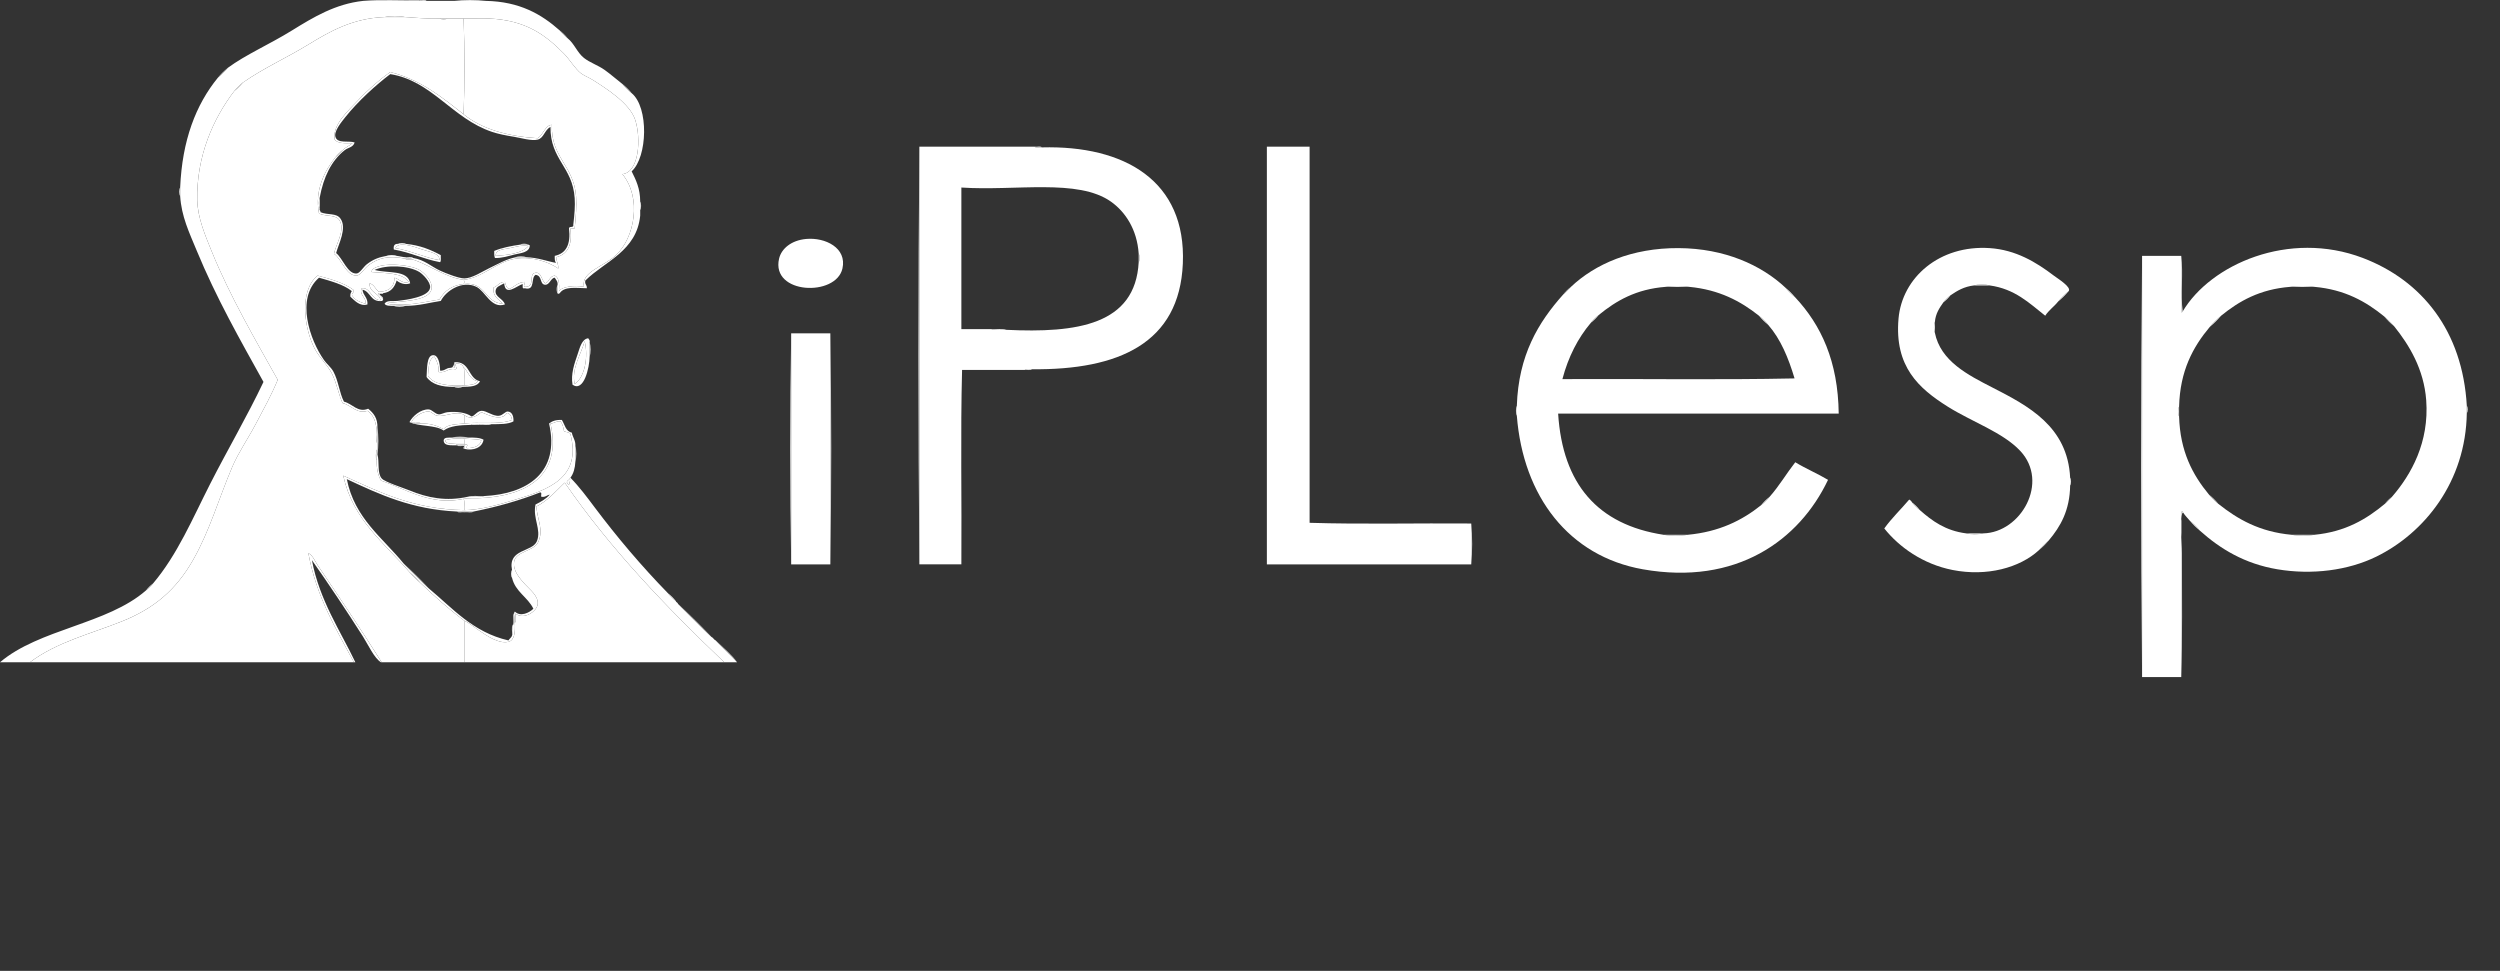 <svg width="206" height="80" viewBox="0 0 206 80" fill="none" xmlns="http://www.w3.org/2000/svg">
<rect x="0" y="0" width="206" height="80" fill="#333333" stroke="none"/>
<path fill-rule="evenodd" clip-rule="evenodd" d="M29.926 0.073C31.354 -0.063 33.036 0.053 34.562 0.015C34.562 0.034 34.562 0.053 34.562 0.073C33.017 0.073 31.471 0.073 29.926 0.073Z" fill="white"/>
<path fill-rule="evenodd" clip-rule="evenodd" d="M34.562 0.073C34.562 0.053 34.562 0.034 34.562 0.015C34.74 0.051 35.067 -0.06 35.149 0.073C34.953 0.073 34.758 0.073 34.562 0.073Z" fill="white"/>
<path fill-rule="evenodd" clip-rule="evenodd" d="M37.437 0.073C38.161 -0.024 39.295 -0.024 40.019 0.073C39.158 0.073 38.298 0.073 37.437 0.073Z" fill="white"/>
<path fill-rule="evenodd" clip-rule="evenodd" d="M31.687 1.407C32.118 1.311 32.957 1.311 33.388 1.407C32.821 1.407 32.254 1.407 31.687 1.407Z" fill="white"/>
<path fill-rule="evenodd" clip-rule="evenodd" d="M36.264 1.524C36.459 1.524 36.655 1.524 36.85 1.524C36.787 1.619 36.327 1.619 36.264 1.524Z" fill="white"/>
<path fill-rule="evenodd" clip-rule="evenodd" d="M38.2 1.523C38.759 1.547 39.57 1.494 40.254 1.523C43.344 1.658 44.942 2.88 46.474 4.425C46.93 4.886 47.412 5.699 47.882 6.051C48.13 6.236 48.51 6.377 48.821 6.573C49.99 7.308 51.903 8.528 52.342 9.881C52.838 11.41 52.677 14.188 51.285 14.35C52.901 16.31 52.295 19.586 50.757 21.024C49.73 21.985 47.864 22.388 48.117 23.636C47.356 23.48 46.281 23.626 46.063 23.984C46.094 23.412 46.08 22.884 45.711 22.708C45.287 22.753 45.273 23.203 44.948 23.346C44.589 23.109 44.628 22.402 44.127 22.475C43.508 22.566 44.148 23.607 43.305 23.636C43.033 23.632 43.292 23.373 43.246 23.23C42.644 23.253 42.409 23.64 41.956 23.81C41.731 23.723 41.669 23.474 41.603 23.23C41.129 23.225 41.02 23.581 40.664 23.694C40.586 24.469 41.105 24.652 41.427 25.029C39.894 24.94 40.061 23.169 38.2 23.404C38.28 23.33 38.28 23.13 38.2 23.056C39.705 22.923 40.963 21.535 42.484 21.315C43.8 21.124 45.158 21.546 46.004 22.127C46.018 21.746 45.852 21.543 45.828 21.199C46.74 20.959 47.166 20.239 47.002 18.935C46.946 18.725 47.233 18.854 47.354 18.819C47.453 17.807 47.526 17.01 47.471 16.207C47.296 13.617 45.378 12.997 45.476 10.287C44.943 10.287 44.757 11.119 44.303 11.39C41.767 11.229 39.687 10.616 38.2 9.417C38.298 6.921 38.298 4.019 38.2 1.523Z" fill="white"/>
<path fill-rule="evenodd" clip-rule="evenodd" d="M75.755 12.086C75.755 23.559 75.755 35.031 75.755 46.503C75.657 35.167 75.657 23.423 75.755 12.086Z" fill="white"/>
<path fill-rule="evenodd" clip-rule="evenodd" d="M75.755 12.086C78.923 12.086 82.092 12.086 85.261 12.086C85.342 12.219 85.669 12.108 85.847 12.145C92.655 11.965 97.757 14.892 97.466 21.721C97.186 28.29 92.162 30.498 85.026 30.427C84.848 30.463 84.52 30.352 84.439 30.485C82.718 30.485 80.997 30.485 79.275 30.485C79.138 35.708 79.256 41.183 79.217 46.503C78.063 46.503 76.909 46.503 75.755 46.503C75.755 35.031 75.755 23.559 75.755 12.086ZM81.681 27.119C81.975 27.253 82.522 27.138 82.914 27.177C88.711 27.455 93.55 26.786 93.828 21.605C93.925 21.505 93.925 21.009 93.828 20.908C93.697 18.909 92.728 17.453 91.54 16.614C88.822 14.693 83.674 15.751 79.217 15.453C79.217 19.341 79.217 23.23 79.217 27.119C80.038 27.119 80.86 27.119 81.681 27.119Z" fill="white"/>
<path fill-rule="evenodd" clip-rule="evenodd" d="M85.261 12.086C85.439 12.123 85.766 12.012 85.848 12.145C85.669 12.108 85.342 12.219 85.261 12.086Z" fill="white"/>
<path fill-rule="evenodd" clip-rule="evenodd" d="M121.231 43.137C121.231 44.26 121.231 45.381 121.231 46.504C115.617 46.504 110.004 46.504 104.39 46.504C104.39 35.031 104.39 23.559 104.39 12.087C105.564 12.087 106.737 12.087 107.911 12.087C107.911 22.418 107.911 32.748 107.911 43.079C112.234 43.215 116.811 43.099 121.231 43.137Z" fill="white"/>
<path fill-rule="evenodd" clip-rule="evenodd" d="M14.846 16.149C14.748 16.049 14.748 15.553 14.846 15.453C14.846 15.685 14.846 15.917 14.846 16.149Z" fill="white"/>
<path fill-rule="evenodd" clip-rule="evenodd" d="M52.752 16.613C52.85 16.714 52.85 17.21 52.752 17.31C52.752 17.078 52.752 16.846 52.752 16.613Z" fill="white"/>
<path fill-rule="evenodd" clip-rule="evenodd" d="M32.802 20.096C32.884 20 33.365 20 33.447 20.096C33.232 20.096 33.017 20.096 32.802 20.096Z" fill="white"/>
<path fill-rule="evenodd" clip-rule="evenodd" d="M42.894 20.154C42.958 20.058 43.418 20.058 43.481 20.154C43.285 20.154 43.09 20.154 42.894 20.154Z" fill="white"/>
<path fill-rule="evenodd" clip-rule="evenodd" d="M43.54 20.27C43.043 20.903 41.721 21.022 40.841 21.082C40.82 20.536 41.576 20.544 42.014 20.444C42.506 20.332 43.101 20.166 43.54 20.27Z" fill="white"/>
<path fill-rule="evenodd" clip-rule="evenodd" d="M93.828 20.908C93.925 21.009 93.925 21.505 93.828 21.605C93.828 21.373 93.828 21.14 93.828 20.908Z" fill="white"/>
<path fill-rule="evenodd" clip-rule="evenodd" d="M31.863 21.082C32.002 20.986 32.545 20.986 32.684 21.082C32.41 21.082 32.136 21.082 31.863 21.082Z" fill="white"/>
<path fill-rule="evenodd" clip-rule="evenodd" d="M176.507 21.082C176.507 32.652 176.507 44.22 176.507 55.79C176.409 44.356 176.409 32.516 176.507 21.082Z" fill="white"/>
<path fill-rule="evenodd" clip-rule="evenodd" d="M179.734 21.082C179.91 22.476 179.676 24.275 179.851 25.668C179.838 25.713 179.802 25.735 179.734 25.726C179.734 24.178 179.734 22.63 179.734 21.082Z" fill="white"/>
<path fill-rule="evenodd" clip-rule="evenodd" d="M42.484 21.199C42.642 21.102 43.205 21.102 43.364 21.199C43.07 21.199 42.777 21.199 42.484 21.199Z" fill="white"/>
<path fill-rule="evenodd" clip-rule="evenodd" d="M33.447 21.199C33.625 21.235 33.952 21.124 34.034 21.257C33.856 21.22 33.528 21.331 33.447 21.199Z" fill="white"/>
<path fill-rule="evenodd" clip-rule="evenodd" d="M33.388 21.315C33.567 21.351 33.894 21.24 33.975 21.373C33.797 21.336 33.47 21.447 33.388 21.315Z" fill="white"/>
<path fill-rule="evenodd" clip-rule="evenodd" d="M32.45 25.087C32.782 25.087 33.114 25.087 33.447 25.087C33.25 25.184 32.647 25.184 32.45 25.087Z" fill="white"/>
<path fill-rule="evenodd" clip-rule="evenodd" d="M33.388 25.203C33.21 25.3 32.628 25.3 32.45 25.203C32.762 25.203 33.075 25.203 33.388 25.203Z" fill="white"/>
<path fill-rule="evenodd" clip-rule="evenodd" d="M81.681 27.119C82.073 27.157 82.62 27.042 82.914 27.177C82.522 27.138 81.975 27.253 81.681 27.119Z" fill="white"/>
<path fill-rule="evenodd" clip-rule="evenodd" d="M65.192 27.467C65.192 33.812 65.192 40.158 65.192 46.504C65.095 40.293 65.095 33.677 65.192 27.467Z" fill="white"/>
<path fill-rule="evenodd" clip-rule="evenodd" d="M65.192 27.467C66.268 27.467 67.344 27.467 68.42 27.467C68.42 33.812 68.42 40.158 68.42 46.504C67.344 46.504 66.268 46.504 65.192 46.504C65.192 40.158 65.192 33.812 65.192 27.467Z" fill="white"/>
<path fill-rule="evenodd" clip-rule="evenodd" d="M68.42 27.467C68.517 33.677 68.517 40.294 68.42 46.504C68.42 40.158 68.42 33.812 68.42 27.467Z" fill="white"/>
<path fill-rule="evenodd" clip-rule="evenodd" d="M47.354 31.645C47.065 30.363 47.886 29.2 48.175 28.105C48.497 29.418 48.186 31.088 47.354 31.645Z" fill="white"/>
<path fill-rule="evenodd" clip-rule="evenodd" d="M48.586 28.221C48.684 28.474 48.684 29.129 48.586 29.382C48.586 28.995 48.586 28.608 48.586 28.221Z" fill="white"/>
<path fill-rule="evenodd" clip-rule="evenodd" d="M37.085 30.311C37.334 30.305 37.391 30.11 37.437 29.904C37.437 30.04 37.437 30.175 37.437 30.311C37.32 30.311 37.203 30.311 37.085 30.311Z" fill="white"/>
<path fill-rule="evenodd" clip-rule="evenodd" d="M84.439 30.485C84.52 30.352 84.848 30.463 85.026 30.427C84.945 30.559 84.618 30.448 84.439 30.485Z" fill="white"/>
<path fill-rule="evenodd" clip-rule="evenodd" d="M37.203 31.762C37.535 31.762 37.867 31.762 38.2 31.762C38.003 31.858 37.4 31.858 37.203 31.762Z" fill="white"/>
<path fill-rule="evenodd" clip-rule="evenodd" d="M38.083 31.878C38.001 31.974 37.519 31.974 37.437 31.878C37.652 31.878 37.867 31.878 38.083 31.878Z" fill="white"/>
<path fill-rule="evenodd" clip-rule="evenodd" d="M124.986 33.445C124.986 33.716 124.986 33.986 124.986 34.257C124.889 34.12 124.889 33.583 124.986 33.445Z" fill="white"/>
<path fill-rule="evenodd" clip-rule="evenodd" d="M203.265 33.445C203.361 33.507 203.362 33.963 203.265 34.025C203.265 33.832 203.265 33.638 203.265 33.445Z" fill="white"/>
<path fill-rule="evenodd" clip-rule="evenodd" d="M179.558 33.503C179.558 33.774 179.558 34.044 179.558 34.315C179.46 34.177 179.46 33.641 179.558 33.503Z" fill="white"/>
<path fill-rule="evenodd" clip-rule="evenodd" d="M38.259 34.199C38.776 34.626 39.276 34.276 39.667 33.967C40.274 34.223 41.336 34.745 41.779 34.025C42.045 34.091 42.148 34.318 42.19 34.605C41.16 35.022 39.404 34.748 38.259 34.896C38.259 34.664 38.259 34.431 38.259 34.199Z" fill="white"/>
<path fill-rule="evenodd" clip-rule="evenodd" d="M38.2 41.106C38.61 41.024 39.109 41.067 39.55 41.048C43.357 40.882 46.352 39.201 45.359 34.896C45.684 34.888 45.811 34.685 46.18 34.722C46.349 34.922 46.429 35.211 46.474 35.534C46.641 35.62 46.914 35.602 47.002 35.766C47.962 39.439 45.094 40.364 42.484 41.164C41.07 41.597 39.512 42.027 38.259 42.034C38.231 41.734 38.322 41.314 38.2 41.106Z" fill="white"/>
<path fill-rule="evenodd" clip-rule="evenodd" d="M34.093 34.838C34.271 34.874 34.598 34.763 34.679 34.896C34.501 34.859 34.174 34.97 34.093 34.838Z" fill="white"/>
<path fill-rule="evenodd" clip-rule="evenodd" d="M38.787 35.012C38.906 34.879 39.274 34.991 39.491 34.954C39.491 34.973 39.491 34.992 39.491 35.012C39.256 35.012 39.022 35.012 38.787 35.012Z" fill="white"/>
<path fill-rule="evenodd" clip-rule="evenodd" d="M39.491 35.012C39.491 34.992 39.491 34.973 39.491 34.954C39.824 34.954 40.156 34.954 40.489 34.954C40.272 35.088 39.805 34.974 39.491 35.012Z" fill="white"/>
<path fill-rule="evenodd" clip-rule="evenodd" d="M30.983 35.07C31.08 35.419 31.08 36.172 30.983 36.521C30.983 36.037 30.983 35.553 30.983 35.07Z" fill="white"/>
<path fill-rule="evenodd" clip-rule="evenodd" d="M37.261 36.056C37.556 35.96 38.258 35.96 38.552 36.056C38.122 36.056 37.691 36.056 37.261 36.056Z" fill="white"/>
<path fill-rule="evenodd" clip-rule="evenodd" d="M38.2 36.114C38.637 36.224 39.276 36.134 39.667 36.289C39.539 36.762 39.083 36.911 38.493 36.927C38.239 36.915 38.815 36.566 38.259 36.637C38.259 36.617 38.259 36.598 38.259 36.579C38.252 36.412 38.291 36.199 38.2 36.114Z" fill="white"/>
<path fill-rule="evenodd" clip-rule="evenodd" d="M37.555 36.579C37.789 36.579 38.024 36.579 38.259 36.579C38.259 36.598 38.259 36.618 38.259 36.637C38.042 36.6 37.674 36.712 37.555 36.579Z" fill="white"/>
<path fill-rule="evenodd" clip-rule="evenodd" d="M47.413 36.753C47.51 37.044 47.51 37.738 47.413 38.03C47.413 37.604 47.413 37.179 47.413 36.753Z" fill="white"/>
<path fill-rule="evenodd" clip-rule="evenodd" d="M30.983 37.043C31.118 37.219 31.003 37.642 31.041 37.914C30.906 37.738 31.02 37.315 30.983 37.043Z" fill="white"/>
<path fill-rule="evenodd" clip-rule="evenodd" d="M170.58 39.365C170.677 39.446 170.677 39.922 170.58 40.003C170.58 39.791 170.58 39.578 170.58 39.365Z" fill="white"/>
<path fill-rule="evenodd" clip-rule="evenodd" d="M42.484 50.566C43.188 51.111 44.226 50.364 44.303 49.812C44.4 49.112 43.652 48.587 43.246 48.129C42.817 47.643 42.244 47.02 42.366 46.271C42.504 45.422 44.045 45.408 44.361 44.646C44.781 43.633 44.351 43.071 44.185 41.744C45.145 41.261 45.796 40.474 46.532 39.771C50.333 45.279 54.907 50.021 59.677 54.571C52.537 54.571 45.398 54.571 38.259 54.571C38.259 53.429 38.259 52.288 38.259 51.147C38.957 51.441 40.739 53.189 41.897 52.887C42.4 52.757 42.462 52.096 42.425 51.321C42.56 51.183 42.446 50.8 42.484 50.566Z" fill="white"/>
<path fill-rule="evenodd" clip-rule="evenodd" d="M37.672 42.151C37.867 42.151 38.063 42.151 38.259 42.151C38.259 42.17 38.259 42.189 38.259 42.209C38.08 42.172 37.753 42.283 37.672 42.151Z" fill="white"/>
<path fill-rule="evenodd" clip-rule="evenodd" d="M38.259 42.209C38.259 42.19 38.259 42.17 38.259 42.151C38.513 42.151 38.767 42.151 39.022 42.151C38.883 42.284 38.495 42.172 38.259 42.209Z" fill="white"/>
<path fill-rule="evenodd" clip-rule="evenodd" d="M121.231 43.138C121.329 44.124 121.329 45.517 121.231 46.504C121.231 45.381 121.231 44.259 121.231 43.138Z" fill="white"/>
<path fill-rule="evenodd" clip-rule="evenodd" d="M42.19 46.968C42.19 47.181 42.19 47.394 42.19 47.606C42.093 47.525 42.093 47.049 42.19 46.968Z" fill="white"/>
<path fill-rule="evenodd" clip-rule="evenodd" d="M42.484 50.566C42.446 50.8 42.56 51.183 42.425 51.321C42.463 51.087 42.349 50.704 42.484 50.566Z" fill="white"/>
<path fill-rule="evenodd" clip-rule="evenodd" d="M17.956 6.399C18.205 6.104 18.479 5.833 18.777 5.586C18.528 5.881 18.254 6.152 17.956 6.399Z" fill="white"/>
<path fill-rule="evenodd" clip-rule="evenodd" d="M12.029 48.651C12.2 48.433 12.396 48.24 12.616 48.071C12.445 48.288 12.249 48.482 12.029 48.651Z" fill="white"/>
<path fill-rule="evenodd" clip-rule="evenodd" d="M58.972 52.772C59.555 53.338 60.346 54.005 60.733 54.571C60.181 53.937 59.525 53.405 58.972 52.772Z" fill="white"/>
<path fill-rule="evenodd" clip-rule="evenodd" d="M55.862 49.754C56.806 50.639 57.725 51.548 58.62 52.481C57.677 51.596 56.757 50.687 55.862 49.754Z" fill="white"/>
<path fill-rule="evenodd" clip-rule="evenodd" d="M55.041 48.883C55.281 49.071 55.496 49.284 55.686 49.521C55.447 49.333 55.232 49.12 55.041 48.883Z" fill="white"/>
<path fill-rule="evenodd" clip-rule="evenodd" d="M31.569 24.159C31.579 24.285 31.361 24.185 31.276 24.217C31.331 24.394 31.561 24.398 31.569 24.623C31.438 24.482 31.334 24.314 31.159 24.217C31.184 24.087 31.448 24.193 31.569 24.159Z" fill="white"/>
<path fill-rule="evenodd" clip-rule="evenodd" d="M45.946 23.462C46.016 23.683 45.778 24.208 46.122 24.159C45.818 24.436 45.831 23.599 45.946 23.462Z" fill="white"/>
<path fill-rule="evenodd" clip-rule="evenodd" d="M52.752 17.31C52.74 17.477 52.769 17.608 52.752 17.774C52.462 20.696 49.848 21.523 48.234 23.114C48.154 23.445 48.388 23.465 48.352 23.752C47.457 23.735 46.514 23.574 46.122 24.159C45.778 24.208 46.016 23.683 45.946 23.462C45.969 23.168 45.806 23.058 45.711 22.882C45.368 22.906 45.288 23.519 44.889 23.462C44.452 23.399 44.703 22.709 44.127 22.65C43.714 22.899 44.136 23.975 43.246 23.752C42.988 23.834 43.087 23.561 43.07 23.404C42.585 23.547 41.623 24.461 41.545 23.346C41.217 23.53 40.889 23.615 40.841 23.926C40.752 24.491 41.492 24.609 41.603 25.087C40.46 25.471 40.002 24 39.256 23.636C38.095 23.07 36.747 23.956 36.322 24.797C35.353 24.941 34.507 25.207 33.388 25.203C33.075 25.203 32.762 25.203 32.45 25.203C32.14 25.2 31.804 25.222 31.687 25.029C31.865 24.712 32.384 24.839 32.743 24.797C33.543 24.703 35.362 24.463 35.442 23.694C35.49 23.23 34.819 22.575 34.562 22.417C33.664 21.865 31.828 21.796 30.865 22.243C31.91 22.544 33.609 22.199 33.799 23.346C33.377 23.513 32.914 23.32 32.684 23.114C32.518 23.666 32.209 24.076 31.569 24.159C31.448 24.193 31.184 24.087 31.159 24.217C31.334 24.314 31.438 24.482 31.569 24.623C31.586 24.717 31.514 24.723 31.511 24.797C30.508 24.938 30.566 24.029 29.868 23.868C29.916 24.362 30.32 24.505 30.278 25.087C29.633 25.274 29.214 24.752 28.87 24.449C28.836 24.222 28.921 24.112 28.987 23.985C28.281 23.426 27.268 23.17 26.288 22.882C24.32 24.593 25.55 28.044 26.699 29.672C26.921 29.987 27.275 30.265 27.462 30.601C27.889 31.371 27.969 32.389 28.342 33.096C29.028 33.254 29.492 34.039 30.337 33.677C30.766 34.027 31.128 34.443 31.1 35.244C31.1 35.979 31.1 36.714 31.1 37.449C31.28 38.053 31.063 38.965 31.452 39.423C31.706 39.722 33.274 40.218 33.74 40.409C35.252 41.03 36.771 41.327 38.552 40.932C38.983 40.894 39.569 41.008 39.902 40.874C43.453 40.705 46.167 38.929 45.242 34.896C45.491 34.698 45.818 34.577 46.298 34.605C46.539 34.986 46.604 35.54 47.119 35.65C47.186 36.049 47.435 36.266 47.413 36.753C47.413 37.179 47.413 37.604 47.413 38.03C47.383 38.581 47.254 39.034 47.002 39.365C47.738 40.113 48.374 40.972 48.997 41.802C50.846 44.266 52.871 46.657 55.041 48.883C55.232 49.12 55.447 49.333 55.686 49.522C55.704 49.64 55.845 49.635 55.862 49.754C56.757 50.687 57.677 51.596 58.62 52.481C58.775 52.541 58.818 52.712 58.972 52.772C59.525 53.405 60.18 53.937 60.733 54.571C60.381 54.571 60.029 54.571 59.676 54.571C54.907 50.021 50.333 45.279 46.532 39.771C45.796 40.474 45.144 41.261 44.185 41.744C44.351 43.071 44.781 43.633 44.361 44.646C44.045 45.408 42.505 45.422 42.366 46.271C42.244 47.02 42.817 47.643 43.246 48.129C43.652 48.587 44.4 49.112 44.303 49.812C44.226 50.364 43.188 51.111 42.484 50.566C42.349 50.703 42.463 51.087 42.425 51.321C42.462 52.096 42.4 52.757 41.897 52.888C40.739 53.189 38.957 51.442 38.259 51.147C36.964 50.183 35.772 49.118 34.621 48.013C34.352 47.698 34.058 47.408 33.74 47.142C31.672 44.738 29.082 42.85 28.283 39.19C31.221 40.522 34.042 41.968 38.259 42.034C39.512 42.027 41.07 41.597 42.484 41.164C45.094 40.363 47.962 39.438 47.002 35.766C46.914 35.602 46.641 35.62 46.474 35.534C46.429 35.211 46.349 34.922 46.18 34.721C45.811 34.685 45.684 34.888 45.359 34.895C46.352 39.201 43.357 40.882 39.55 41.048C39.109 41.067 38.61 41.024 38.2 41.106C35.534 41.703 33.449 40.308 31.393 39.597C31.146 39.164 31.02 38.612 31.041 37.913C31.003 37.641 31.118 37.218 30.983 37.043C30.983 36.869 30.983 36.695 30.983 36.521C31.08 36.171 31.08 35.419 30.983 35.07C30.888 34.525 30.663 34.109 30.278 33.851C29.43 34.149 28.948 33.39 28.225 33.212C27.897 32.497 27.736 31.537 27.344 30.775C26.971 30.048 26.329 29.484 25.936 28.743C25.116 27.197 24.573 24.026 26.171 22.707C27.253 22.991 28.316 23.294 29.105 23.868C29.309 24.065 28.853 24.204 29.046 24.39C29.262 24.738 29.668 24.897 30.102 25.029C30.275 24.59 29.54 24.287 29.809 23.752C30.526 23.647 30.578 24.69 31.335 24.739C31.348 24.198 30.399 24.12 30.454 23.346C30.841 23.447 30.933 23.84 31.217 24.042C32.013 24.016 32.496 23.682 32.508 22.881C32.894 22.986 33.188 23.417 33.682 23.23C33.162 22.467 31.815 22.522 30.63 22.417C30.549 22.117 31.219 21.893 31.745 21.837C32.642 21.741 33.976 21.901 34.562 22.243C34.99 22.492 35.669 23.179 35.559 23.81C35.382 24.831 33.039 24.818 31.921 24.971C32.022 25.084 32.225 25.096 32.45 25.087C32.647 25.183 33.249 25.183 33.447 25.087C34.459 25.043 35.288 24.819 36.205 24.681C36.605 23.993 37.21 23.508 38.2 23.404C40.061 23.169 39.894 24.94 41.427 25.029C41.105 24.651 40.586 24.469 40.665 23.694C41.02 23.581 41.129 23.225 41.603 23.23C41.669 23.474 41.731 23.723 41.956 23.81C42.409 23.639 42.644 23.253 43.246 23.23C43.292 23.373 43.033 23.631 43.305 23.636C44.148 23.607 43.508 22.566 44.127 22.475C44.628 22.401 44.589 23.109 44.948 23.346C45.273 23.203 45.287 22.753 45.711 22.707C46.08 22.884 46.094 23.412 46.063 23.984C46.281 23.626 47.356 23.48 48.117 23.636C47.864 22.388 49.73 21.985 50.757 21.024C52.296 19.586 52.901 16.309 51.285 14.35C52.677 14.187 52.838 11.409 52.342 9.881C51.903 8.528 49.99 7.308 48.821 6.573C48.51 6.377 48.13 6.236 47.882 6.05C47.412 5.699 46.93 4.886 46.474 4.425C44.942 2.879 43.344 1.658 40.254 1.523C39.57 1.494 38.759 1.547 38.2 1.523C37.75 1.523 37.3 1.523 36.85 1.523C36.655 1.523 36.459 1.523 36.264 1.523C35.221 1.567 34.333 1.459 33.388 1.407C32.957 1.31 32.118 1.31 31.687 1.407C29.062 1.501 27.153 2.602 25.408 3.671C23.62 4.765 21.756 5.589 20.009 6.805C19.75 7.013 19.516 7.245 19.305 7.501C17.598 9.727 16.178 12.851 16.254 16.497C16.284 17.945 16.919 19.418 17.428 20.676C18.919 24.363 21.092 28.092 22.885 31.297C22.368 32.554 21.706 33.74 21.066 34.953C20.438 36.144 19.64 37.294 19.129 38.494C18.004 41.141 17.283 43.732 15.902 46.155C14.49 48.631 12.689 50.14 10.034 51.204C7.53 52.208 4.672 52.906 2.465 54.571C1.643 54.571 0.822 54.571 0 54.571C3.226 51.822 8.846 51.442 12.029 48.651C12.249 48.482 12.445 48.288 12.616 48.071C14.62 45.7 15.871 42.718 17.31 39.887C18.75 37.056 20.371 34.298 21.711 31.471C19.799 28.023 17.82 24.557 16.195 20.618C15.6 19.175 14.95 17.843 14.846 16.149C14.846 15.917 14.846 15.685 14.846 15.453C15.011 11.573 16.129 8.635 17.956 6.399C18.254 6.152 18.528 5.881 18.777 5.586C20.241 4.505 22.194 3.663 24.058 2.51C25.826 1.417 27.63 0.322 29.926 0.073C31.471 0.073 33.017 0.073 34.562 0.073C34.758 0.073 34.953 0.073 35.149 0.073C35.911 0.073 36.674 0.073 37.437 0.073C38.298 0.073 39.158 0.073 40.019 0.073C42.822 0.125 44.616 1.175 46.122 2.51C46.312 2.747 46.528 2.96 46.767 3.149C47.321 3.586 47.561 4.335 48.117 4.774C48.61 5.163 49.275 5.374 49.819 5.76C50.338 6.13 50.792 6.54 51.285 6.921C51.515 7.197 51.769 7.449 52.048 7.676C53.469 8.845 53.362 12.931 52.048 14.118C52.404 14.83 52.755 15.547 52.752 16.614C52.752 16.846 52.752 17.078 52.752 17.31ZM46.709 39.771C46.819 39.778 46.749 39.963 46.885 39.945C46.927 39.829 47.029 39.475 46.943 39.423C46.907 39.58 46.698 39.567 46.709 39.771ZM37.672 42.151C33.911 41.982 31.248 40.728 28.577 39.481C29.219 42.715 31.527 44.301 33.271 46.446C33.931 47.147 34.616 47.824 35.325 48.477C37.303 50.118 38.947 52.091 41.897 52.772C41.977 52.619 42.144 52.552 42.19 52.366C42.326 52.19 42.211 51.767 42.249 51.495C42.49 51.366 42.311 50.821 42.366 50.508C42.366 50.45 42.414 50.439 42.425 50.392C42.882 50.853 43.621 50.489 43.951 50.16C43.482 49.192 42.463 48.768 42.19 47.606C42.19 47.393 42.19 47.181 42.19 46.968C41.837 45.198 43.873 45.518 44.244 44.588C44.628 43.626 43.876 42.719 44.127 41.57C44.569 41.35 44.996 41.114 45.3 40.758C45.047 40.798 44.951 40.993 44.596 40.932C44.56 40.812 44.691 40.529 44.479 40.584C42.798 41.244 40.975 41.762 39.022 42.151C38.767 42.151 38.513 42.151 38.259 42.151C38.063 42.151 37.867 42.151 37.672 42.151Z" fill="white"/>
<path fill-rule="evenodd" clip-rule="evenodd" d="M51.285 6.921C51.564 7.148 51.819 7.4 52.048 7.676C51.77 7.449 51.515 7.197 51.285 6.921Z" fill="white"/>
<path fill-rule="evenodd" clip-rule="evenodd" d="M46.122 2.51C46.361 2.699 46.577 2.912 46.767 3.149C46.528 2.96 46.312 2.747 46.122 2.51Z" fill="white"/>
<path fill-rule="evenodd" clip-rule="evenodd" d="M33.74 47.142C34.058 47.408 34.352 47.698 34.621 48.013C34.303 47.746 34.009 47.456 33.74 47.142Z" fill="white"/>
<path fill-rule="evenodd" clip-rule="evenodd" d="M19.305 7.502C19.516 7.245 19.75 7.013 20.01 6.805C19.799 7.061 19.565 7.294 19.305 7.502Z" fill="white"/>
<path fill-rule="evenodd" clip-rule="evenodd" d="M28.225 12.377C28.458 12.143 28.792 12.009 29.046 11.796C28.445 11.81 27.828 11.84 27.579 11.506C27.342 10.29 28.775 9.048 29.457 8.314C30.338 7.366 31.286 6.555 32.156 5.934C34.691 6.581 36.427 8.017 38.2 9.417C39.687 10.616 41.767 11.229 44.303 11.39C44.756 11.119 44.943 10.287 45.476 10.287C45.378 12.997 47.296 13.617 47.471 16.207C47.526 17.01 47.453 17.807 47.354 18.819C47.233 18.854 46.946 18.725 47.002 18.935C47.166 20.239 46.74 20.959 45.828 21.199C45.852 21.543 46.018 21.746 46.004 22.127C45.158 21.546 43.8 21.124 42.484 21.315C40.963 21.535 39.705 22.923 38.2 23.056C36.662 22.854 35.44 21.839 33.975 21.373C33.894 21.24 33.567 21.351 33.388 21.315C31.994 21.036 31.171 21.263 30.396 21.837C30 22.13 29.695 22.688 29.398 22.708C28.527 22.767 28.16 21.334 27.52 20.908C27.686 20.11 28.451 18.979 27.99 18.181C27.686 17.654 26.921 17.871 26.288 17.6C25.898 15.663 26.781 14.041 27.638 12.957C27.858 12.788 28.054 12.595 28.225 12.377ZM43.364 21.199C44.289 21.213 45.19 21.559 45.828 21.663C45.701 21.556 45.705 21.321 45.711 21.082C46.664 20.884 47.041 20.115 46.885 18.819C46.887 18.609 47.301 18.805 47.237 18.529C47.339 17.645 47.399 16.972 47.354 16.323C47.174 13.71 45.332 13.167 45.359 10.461C44.855 10.722 44.827 11.374 44.303 11.506C43.797 11.633 42.94 11.368 42.366 11.274C41.652 11.157 41.091 11.05 40.547 10.868C37.266 9.771 35.564 6.637 32.156 6.109C31.009 6.974 29.502 8.332 28.459 9.649C28.133 10.061 27.505 10.807 27.638 11.274C27.805 11.861 28.729 11.568 29.222 11.738C29.101 12.152 28.688 12.15 28.401 12.377C27.294 13.248 26.661 14.6 26.347 16.265C26.249 16.442 26.249 17.018 26.347 17.194C26.298 17.358 26.43 17.344 26.406 17.484C27.025 17.744 27.703 17.528 28.049 18.006C28.612 18.787 27.911 20.061 27.697 20.85C28.25 21.294 28.649 22.614 29.398 22.534C29.657 22.505 29.941 21.997 30.22 21.779C30.741 21.372 31.224 21.193 31.863 21.082C32.136 21.082 32.41 21.082 32.684 21.082C32.95 21.109 33.165 21.187 33.447 21.199C33.529 21.331 33.855 21.22 34.034 21.257C34.991 21.411 35.504 21.947 36.264 22.301C36.699 22.504 37.8 22.942 38.259 22.94C38.914 22.937 39.75 22.362 40.371 22.069C41.084 21.733 41.706 21.353 42.484 21.199C42.777 21.199 43.07 21.199 43.364 21.199Z" fill="white"/>
<path fill-rule="evenodd" clip-rule="evenodd" d="M27.638 12.957C27.809 12.739 28.005 12.546 28.225 12.377C28.054 12.595 27.858 12.788 27.638 12.957Z" fill="white"/>
<path fill-rule="evenodd" clip-rule="evenodd" d="M43.481 20.154C43.576 20.138 43.582 20.209 43.657 20.212C43.644 20.819 42.885 20.854 42.425 20.966C41.899 21.096 41.334 21.284 40.782 21.257C40.721 21.104 40.712 20.9 40.723 20.676C41.357 20.413 42.106 20.264 42.894 20.154C43.09 20.154 43.286 20.154 43.481 20.154ZM42.014 20.444C41.576 20.544 40.82 20.536 40.841 21.082C41.721 21.022 43.043 20.903 43.54 20.27C43.102 20.166 42.506 20.332 42.014 20.444Z" fill="white"/>
<path fill-rule="evenodd" clip-rule="evenodd" d="M128.801 24.275C128.991 24.038 129.206 23.825 129.446 23.636C129.256 23.873 129.041 24.086 128.801 24.275Z" fill="white"/>
<path fill-rule="evenodd" clip-rule="evenodd" d="M145.113 41.628C145.323 41.372 145.558 41.139 145.818 40.932C145.607 41.188 145.373 41.42 145.113 41.628Z" fill="white"/>
<path fill-rule="evenodd" clip-rule="evenodd" d="M147.93 24.507C150.052 26.78 151.461 29.759 151.51 34.083C143.803 34.083 136.097 34.083 128.39 34.083C128.762 39.906 131.658 43.232 137.075 44.066C137.603 44.162 138.541 44.162 139.07 44.066C141.661 43.824 143.546 42.883 145.114 41.628C145.373 41.42 145.608 41.188 145.818 40.932C146.597 40.059 147.205 39.015 147.93 38.088C148.789 38.612 149.764 39.021 150.63 39.539C148.26 44.528 143.072 48.272 135.373 46.91C129.28 45.832 125.507 40.912 124.987 34.257C124.987 33.986 124.987 33.716 124.987 33.445C125.123 29.265 126.755 26.565 128.801 24.275C129.041 24.086 129.256 23.873 129.447 23.636C131.427 21.76 134.469 20.424 138.307 20.444C142.127 20.464 145.137 21.849 147.109 23.694C147.358 23.989 147.632 24.26 147.93 24.507ZM137.25 23.636C134.817 23.822 133.168 24.783 131.735 25.958C131.495 26.146 131.28 26.359 131.089 26.596C130.02 27.861 129.228 29.399 128.742 31.239C135.098 31.201 141.612 31.317 147.871 31.181C147.368 29.493 146.725 27.943 145.7 26.77C145.47 26.495 145.216 26.243 144.937 26.016C143.429 24.818 141.668 23.871 139.186 23.636C138.678 23.54 137.759 23.54 137.25 23.636Z" fill="white"/>
<path fill-rule="evenodd" clip-rule="evenodd" d="M147.109 23.694C147.407 23.941 147.681 24.212 147.93 24.507C147.632 24.26 147.358 23.989 147.109 23.694Z" fill="white"/>
<path fill-rule="evenodd" clip-rule="evenodd" d="M157.553 41.396C157.793 41.584 158.008 41.797 158.199 42.034C157.959 41.846 157.744 41.633 157.553 41.396Z" fill="white"/>
<path fill-rule="evenodd" clip-rule="evenodd" d="M167.998 45.343C168.248 45.048 168.522 44.777 168.82 44.53C168.57 44.825 168.297 45.096 167.998 45.343Z" fill="white"/>
<path fill-rule="evenodd" clip-rule="evenodd" d="M159.431 27.409C159.9 29.764 162.168 30.901 164.184 31.936C167.122 33.443 170.374 35.131 170.58 39.365C170.58 39.578 170.58 39.791 170.58 40.003C170.55 42.063 169.78 43.391 168.82 44.53C168.521 44.777 168.248 45.048 167.998 45.343C166.418 46.79 163.715 47.523 160.898 46.968C158.452 46.486 156.484 45.079 155.265 43.544C155.882 42.683 156.642 41.965 157.319 41.164C157.422 41.217 157.5 41.294 157.553 41.396C157.744 41.633 157.959 41.846 158.199 42.035C159.211 42.929 160.316 43.733 162.013 43.95C162.347 44.046 163.088 44.046 163.422 43.95C166.522 43.884 168.883 39.739 166.473 37.159C165.038 35.623 162.483 34.76 160.488 33.503C158.125 32.015 156.088 30.226 156.439 26.248C156.737 22.864 159.819 20.17 163.95 20.444C166.109 20.587 167.784 21.608 169.231 22.708C169.561 22.959 170.697 23.649 170.463 23.985C170.145 24.251 169.852 24.541 169.583 24.855C169.256 25.267 168.813 25.564 168.527 26.016C167.211 24.976 166.029 23.805 163.95 23.52C163.655 23.424 162.953 23.424 162.659 23.52C161.834 23.614 161.266 23.961 160.722 24.333C160.502 24.502 160.307 24.696 160.136 24.913C159.814 25.369 159.495 25.827 159.432 26.538C159.334 26.695 159.334 27.252 159.431 27.409Z" fill="white"/>
<path fill-rule="evenodd" clip-rule="evenodd" d="M160.135 24.913C160.306 24.695 160.502 24.502 160.722 24.333C160.551 24.551 160.356 24.744 160.135 24.913Z" fill="white"/>
<path fill-rule="evenodd" clip-rule="evenodd" d="M169.583 24.855C169.851 24.541 170.145 24.25 170.463 23.984C170.194 24.299 169.901 24.589 169.583 24.855Z" fill="white"/>
<path fill-rule="evenodd" clip-rule="evenodd" d="M179.91 42.267C179.872 42.282 179.84 42.238 179.851 42.209C179.552 42.953 179.793 44.588 179.793 45.575C179.793 48.939 179.84 52.715 179.734 55.79C179.734 51.282 179.734 46.775 179.734 42.267C179.741 42.196 179.752 42.129 179.851 42.151C179.851 42.209 179.899 42.22 179.91 42.267Z" fill="white"/>
<path fill-rule="evenodd" clip-rule="evenodd" d="M180.438 42.905C180.736 43.152 181.01 43.423 181.259 43.718C180.961 43.471 180.688 43.2 180.438 42.905Z" fill="white"/>
<path fill-rule="evenodd" clip-rule="evenodd" d="M203.265 34.025C203.185 39.711 199.761 43.928 195.812 45.865C193.486 47.006 190.514 47.39 187.656 46.909C184.955 46.455 182.948 45.231 181.26 43.717C181.011 43.422 180.737 43.151 180.439 42.905C180.268 42.687 180.06 42.506 179.911 42.266C179.899 42.219 179.852 42.209 179.852 42.151C179.752 42.129 179.741 42.196 179.735 42.266C179.735 46.774 179.735 51.282 179.735 55.789C178.659 55.789 177.583 55.789 176.507 55.789C176.507 44.22 176.507 32.652 176.507 21.082C177.583 21.082 178.659 21.082 179.735 21.082C179.735 22.63 179.735 24.178 179.735 25.725C179.803 25.735 179.839 25.712 179.852 25.667C182.144 21.791 188.602 18.934 194.698 21.256C199.554 23.106 202.918 27.258 203.265 33.444C203.265 33.638 203.265 33.832 203.265 34.025ZM188.712 23.636C186.21 23.831 184.5 24.81 183.02 26.016C182.683 26.301 182.37 26.61 182.081 26.944C180.698 28.594 179.633 30.559 179.558 33.503C179.461 33.641 179.461 34.177 179.558 34.315C179.638 37.196 180.675 39.131 182.023 40.758C182.252 41.033 182.507 41.285 182.785 41.512C184.378 42.781 186.193 43.829 188.83 44.066C189.319 44.163 190.218 44.163 190.707 44.066C193.258 43.822 194.998 42.777 196.516 41.512C196.737 41.343 196.932 41.15 197.103 40.932C198.684 39.109 200.175 36.445 199.92 32.981C199.731 30.415 198.511 28.418 197.279 26.887C197.03 26.591 196.756 26.321 196.458 26.074C194.956 24.851 193.218 23.861 190.707 23.636C190.178 23.54 189.241 23.54 188.712 23.636Z" fill="white"/>
<path fill-rule="evenodd" clip-rule="evenodd" d="M131.089 26.596C131.28 26.359 131.495 26.146 131.735 25.958C131.544 26.195 131.329 26.408 131.089 26.596Z" fill="white"/>
<path fill-rule="evenodd" clip-rule="evenodd" d="M144.937 26.016C145.216 26.243 145.47 26.494 145.7 26.77C145.421 26.543 145.167 26.292 144.937 26.016Z" fill="white"/>
<path fill-rule="evenodd" clip-rule="evenodd" d="M182.081 26.944C182.37 26.611 182.683 26.301 183.02 26.016C182.732 26.349 182.419 26.659 182.081 26.944Z" fill="white"/>
<path fill-rule="evenodd" clip-rule="evenodd" d="M182.023 40.758C182.301 40.985 182.556 41.236 182.785 41.512C182.507 41.285 182.252 41.033 182.023 40.758Z" fill="white"/>
<path fill-rule="evenodd" clip-rule="evenodd" d="M196.516 41.512C196.687 41.294 196.883 41.101 197.103 40.932C196.932 41.15 196.736 41.343 196.516 41.512Z" fill="white"/>
<path fill-rule="evenodd" clip-rule="evenodd" d="M196.458 26.074C196.756 26.32 197.03 26.591 197.279 26.886C196.981 26.64 196.707 26.369 196.458 26.074Z" fill="white"/>
<path fill-rule="evenodd" clip-rule="evenodd" d="M48.586 29.382C48.572 30.311 48.108 32.334 47.178 31.704C47.023 30.832 47.323 29.981 47.589 29.208C47.768 28.688 47.933 27.933 48.469 27.873C48.521 27.976 48.633 28.021 48.586 28.221C48.586 28.608 48.586 28.995 48.586 29.382ZM48.175 28.105C47.886 29.2 47.065 30.363 47.354 31.646C48.186 31.088 48.497 29.418 48.175 28.105Z" fill="white"/>
<path fill-rule="evenodd" clip-rule="evenodd" d="M38.2 30.253C38.586 30.644 38.717 31.289 39.374 31.413C39.187 31.712 38.707 31.722 38.259 31.762C38.224 31.273 38.331 30.646 38.2 30.253Z" fill="white"/>
<path fill-rule="evenodd" clip-rule="evenodd" d="M38.259 36.985C38.113 36.976 38.242 36.788 38.259 36.753C38.081 36.717 37.753 36.827 37.672 36.695C37.887 36.695 38.102 36.695 38.317 36.695C38.341 36.835 38.21 36.821 38.259 36.985Z" fill="white"/>
<path fill-rule="evenodd" clip-rule="evenodd" d="M33.271 46.445C33.98 47.098 34.665 47.775 35.325 48.477C34.616 47.824 33.931 47.147 33.271 46.445Z" fill="white"/>
<path fill-rule="evenodd" clip-rule="evenodd" d="M42.249 51.495C42.412 51.288 42.2 50.711 42.366 50.508C42.311 50.821 42.49 51.366 42.249 51.495Z" fill="white"/>
<path fill-rule="evenodd" clip-rule="evenodd" d="M33.447 20.096C34.607 20.206 35.499 20.581 36.322 21.024C36.306 21.222 36.368 21.495 36.264 21.605C34.898 21.35 33.831 20.8 32.45 20.56C32.4 20.241 32.51 20.078 32.801 20.096C33.017 20.096 33.232 20.096 33.447 20.096ZM34.797 20.56C34.006 20.299 32.897 19.866 32.567 20.444C33.865 20.651 35.068 21.257 36.205 21.431C36.257 20.884 35.408 20.762 34.797 20.56Z" fill="white"/>
<path fill-rule="evenodd" clip-rule="evenodd" d="M37.203 31.762C36.355 31.69 35.6 31.527 35.266 30.949C35.329 30.315 35.295 29.585 35.794 29.382C35.986 29.734 36.165 30.098 36.146 30.659C36.786 30.75 36.886 30.307 37.554 30.427C37.719 30.334 37.472 30.166 37.554 29.962C37.909 29.921 38.088 30.054 38.2 30.253C38.331 30.646 38.224 31.273 38.259 31.762C38.239 31.762 38.22 31.762 38.2 31.762C37.867 31.762 37.535 31.762 37.203 31.762Z" fill="white"/>
<path fill-rule="evenodd" clip-rule="evenodd" d="M34.093 34.838C34.034 34.838 33.975 34.838 33.916 34.838C33.903 34.482 34.774 33.878 35.325 33.909C35.587 33.924 35.746 34.209 36.029 34.257C36.722 34.375 37.574 33.79 38.259 34.199C38.259 34.431 38.259 34.663 38.259 34.896C37.606 34.966 36.864 34.948 36.557 35.36C36.043 35.094 35.486 34.872 34.679 34.896C34.598 34.763 34.271 34.874 34.093 34.838Z" fill="white"/>
<path fill-rule="evenodd" clip-rule="evenodd" d="M31.1 37.449C31.1 36.714 31.1 35.979 31.1 35.244C31.198 35.844 31.198 36.849 31.1 37.449Z" fill="white"/>
<path fill-rule="evenodd" clip-rule="evenodd" d="M38.552 40.932C38.885 40.797 39.471 40.912 39.902 40.874C39.569 41.009 38.983 40.894 38.552 40.932Z" fill="white"/>
<path fill-rule="evenodd" clip-rule="evenodd" d="M42.19 52.366C42.228 52.093 42.113 51.671 42.249 51.495C42.211 51.767 42.326 52.19 42.19 52.366Z" fill="white"/>
<path fill-rule="evenodd" clip-rule="evenodd" d="M46.943 39.423C47.029 39.474 46.927 39.829 46.885 39.945C46.749 39.963 46.819 39.778 46.709 39.771C46.698 39.567 46.907 39.58 46.943 39.423Z" fill="white"/>
<path fill-rule="evenodd" clip-rule="evenodd" d="M26.347 16.265C26.347 16.575 26.347 16.884 26.347 17.194C26.249 17.018 26.249 16.442 26.347 16.265Z" fill="white"/>
<path fill-rule="evenodd" clip-rule="evenodd" d="M162.658 23.52C162.953 23.424 163.655 23.424 163.949 23.52C163.519 23.52 163.089 23.52 162.658 23.52Z" fill="white"/>
<path fill-rule="evenodd" clip-rule="evenodd" d="M137.25 23.636C137.759 23.54 138.678 23.54 139.187 23.636C138.541 23.636 137.896 23.636 137.25 23.636Z" fill="white"/>
<path fill-rule="evenodd" clip-rule="evenodd" d="M188.712 23.636C189.241 23.54 190.178 23.54 190.707 23.636C190.042 23.636 189.377 23.636 188.712 23.636Z" fill="white"/>
<path fill-rule="evenodd" clip-rule="evenodd" d="M159.431 26.538C159.431 26.828 159.431 27.119 159.431 27.409C159.334 27.252 159.334 26.695 159.431 26.538Z" fill="white"/>
<path fill-rule="evenodd" clip-rule="evenodd" d="M162.013 43.95C162.482 43.95 162.952 43.95 163.421 43.95C163.088 44.046 162.346 44.046 162.013 43.95Z" fill="white"/>
<path fill-rule="evenodd" clip-rule="evenodd" d="M137.074 44.066C137.739 44.066 138.404 44.066 139.069 44.066C138.541 44.163 137.603 44.163 137.074 44.066Z" fill="white"/>
<path fill-rule="evenodd" clip-rule="evenodd" d="M188.829 44.066C189.455 44.066 190.081 44.066 190.707 44.066C190.217 44.163 189.319 44.163 188.829 44.066Z" fill="white"/>
<path fill-rule="evenodd" clip-rule="evenodd" d="M66.425 19.69C67.994 19.544 69.804 20.425 69.417 22.127C68.885 24.476 63.514 24.262 64.195 21.315C64.385 20.494 65.196 19.803 66.425 19.69Z" fill="white"/>
<path fill-rule="evenodd" clip-rule="evenodd" d="M37.437 31.878C36.379 31.899 35.573 31.671 35.149 31.065C35.195 30.367 35.147 29.3 35.677 29.266C36.105 29.238 36.256 29.916 36.264 30.543C36.645 30.572 36.746 30.324 37.085 30.311C37.203 30.311 37.32 30.311 37.437 30.311C37.437 30.175 37.437 30.04 37.437 29.904C37.437 29.885 37.437 29.866 37.437 29.846C38.766 29.751 38.541 31.192 39.55 31.413C39.354 31.858 38.722 31.872 38.083 31.878C37.867 31.878 37.652 31.878 37.437 31.878ZM38.2 30.253C38.088 30.054 37.909 29.921 37.555 29.962C37.472 30.166 37.719 30.334 37.555 30.427C36.886 30.307 36.786 30.75 36.146 30.659C36.165 30.098 35.986 29.734 35.794 29.382C35.295 29.585 35.329 30.315 35.266 30.949C35.601 31.527 36.356 31.69 37.203 31.762C37.4 31.858 38.002 31.858 38.2 31.762C38.22 31.762 38.239 31.762 38.259 31.762C38.707 31.722 39.187 31.712 39.374 31.413C38.717 31.289 38.586 30.645 38.2 30.253Z" fill="white"/>
<path fill-rule="evenodd" clip-rule="evenodd" d="M38.787 35.012C37.904 35.029 37.067 35.091 36.557 35.476C35.873 34.992 34.521 35.169 33.74 34.78C33.986 34.3 34.661 33.706 35.325 33.735C35.6 33.747 35.832 34.104 36.146 34.141C36.343 34.164 36.609 33.994 36.85 33.967C37.615 33.883 38.443 33.995 38.846 34.315C39.082 34.312 39.292 33.88 39.667 33.851C40.071 33.82 40.634 34.327 41.134 34.257C41.438 34.215 41.635 33.897 41.838 33.909C42.239 33.933 42.33 34.374 42.308 34.722C41.872 34.968 41.17 34.951 40.489 34.954C40.156 34.954 39.824 34.954 39.491 34.954C39.274 34.991 38.906 34.879 38.787 35.012ZM38.259 34.199C37.574 33.79 36.722 34.374 36.029 34.257C35.746 34.209 35.587 33.924 35.325 33.909C34.774 33.878 33.903 34.482 33.916 34.838C33.975 34.838 34.034 34.838 34.093 34.838C34.174 34.97 34.501 34.859 34.679 34.896C35.486 34.872 36.043 35.094 36.557 35.36C36.864 34.948 37.606 34.966 38.259 34.896C39.404 34.748 41.16 35.022 42.19 34.605C42.149 34.318 42.045 34.091 41.779 34.025C41.336 34.745 40.274 34.222 39.667 33.967C39.276 34.276 38.776 34.626 38.259 34.199Z" fill="white"/>
<path fill-rule="evenodd" clip-rule="evenodd" d="M37.672 36.695C37.176 36.682 36.574 36.775 36.557 36.289C36.585 36.007 36.96 36.068 37.261 36.057C37.691 36.057 38.122 36.057 38.552 36.057C39.049 36.048 39.535 36.052 39.843 36.231C39.752 36.876 39 37.176 38.259 36.985C38.21 36.821 38.341 36.835 38.317 36.695C38.102 36.695 37.887 36.695 37.672 36.695ZM38.2 36.114C37.653 36.135 37.076 36.125 36.674 36.289C36.74 36.611 37.215 36.528 37.554 36.579C37.674 36.712 38.042 36.6 38.259 36.637C38.815 36.566 38.238 36.915 38.493 36.927C39.083 36.911 39.539 36.761 39.667 36.289C39.276 36.134 38.637 36.225 38.2 36.114Z" fill="white"/>
<path fill-rule="evenodd" clip-rule="evenodd" d="M29.163 54.571C27.677 51.805 26.062 49.165 25.408 45.575C25.785 45.781 25.945 46.227 26.171 46.562C27.956 49.209 29.782 51.912 31.452 54.571C31.437 54.564 31.408 54.579 31.393 54.571C30.846 54.253 30.328 53.115 29.926 52.481C28.575 50.349 27.084 48.128 25.701 46.155C26.327 49.483 28.071 52.014 29.281 54.571C29.242 54.571 29.203 54.571 29.163 54.571Z" fill="white"/>
<path fill-rule="evenodd" clip-rule="evenodd" d="M20.01 6.805C21.756 5.589 23.62 4.765 25.408 3.671C27.154 2.602 29.062 1.501 31.687 1.407C32.254 1.407 32.821 1.407 33.388 1.407C34.333 1.459 35.222 1.567 36.264 1.523C36.327 1.619 36.787 1.619 36.85 1.523C37.3 1.523 37.75 1.523 38.2 1.523C38.298 4.019 38.298 6.921 38.2 9.417C36.427 8.016 34.691 6.581 32.156 5.934C31.286 6.555 30.338 7.366 29.457 8.314C28.775 9.048 27.342 10.289 27.579 11.506C27.828 11.84 28.445 11.81 29.046 11.796C28.792 12.009 28.458 12.143 28.225 12.377C28.005 12.546 27.809 12.739 27.638 12.957C26.781 14.041 25.898 15.663 26.288 17.6C26.921 17.871 27.686 17.654 27.99 18.181C28.451 18.979 27.686 20.11 27.52 20.908C28.16 21.334 28.528 22.767 29.398 22.708C29.695 22.688 30 22.13 30.396 21.837C31.171 21.263 31.994 21.036 33.388 21.315C33.47 21.447 33.797 21.336 33.975 21.373C35.441 21.839 36.662 22.854 38.2 23.056C38.28 23.13 38.28 23.33 38.2 23.404C37.21 23.509 36.605 23.993 36.205 24.681C35.288 24.819 34.459 25.044 33.447 25.087C33.114 25.087 32.782 25.087 32.45 25.087C32.225 25.096 32.022 25.084 31.921 24.971C33.039 24.818 35.382 24.831 35.559 23.81C35.669 23.18 34.989 22.493 34.562 22.243C33.976 21.901 32.642 21.741 31.745 21.837C31.219 21.894 30.549 22.117 30.631 22.417C31.815 22.523 33.162 22.467 33.682 23.23C33.188 23.417 32.894 22.986 32.508 22.882C32.496 23.683 32.013 24.017 31.217 24.043C30.933 23.84 30.841 23.447 30.454 23.346C30.399 24.121 31.348 24.198 31.335 24.739C30.578 24.69 30.526 23.647 29.809 23.752C29.54 24.287 30.275 24.59 30.102 25.029C29.668 24.897 29.262 24.738 29.046 24.391C28.852 24.204 29.309 24.065 29.105 23.868C28.316 23.294 27.253 22.992 26.171 22.708C24.573 24.026 25.116 27.198 25.936 28.744C26.329 29.484 26.971 30.049 27.344 30.775C27.736 31.537 27.897 32.498 28.225 33.213C28.948 33.39 29.43 34.149 30.278 33.851C30.663 34.109 30.888 34.525 30.983 35.07C30.983 35.553 30.983 36.037 30.983 36.521C30.983 36.695 30.983 36.869 30.983 37.043C31.02 37.315 30.906 37.738 31.041 37.914C31.02 38.612 31.146 39.165 31.393 39.597C33.449 40.308 35.534 41.703 38.2 41.106C38.322 41.314 38.231 41.734 38.259 42.034C34.042 41.969 31.221 40.522 28.283 39.191C29.082 42.85 31.672 44.738 33.74 47.142C34.009 47.456 34.303 47.746 34.621 48.013C35.772 49.118 36.964 50.183 38.259 51.147C38.259 52.288 38.259 53.429 38.259 54.571C35.99 54.571 33.721 54.571 31.452 54.571C29.782 51.912 27.956 49.209 26.171 46.562C25.945 46.227 25.785 45.781 25.408 45.575C26.062 49.165 27.677 51.804 29.163 54.571C20.264 54.571 11.364 54.571 2.465 54.571C4.672 52.906 7.53 52.208 10.034 51.205C12.689 50.14 14.49 48.631 15.902 46.155C17.283 43.733 18.003 41.141 19.129 38.494C19.64 37.294 20.438 36.144 21.066 34.954C21.706 33.74 22.368 32.554 22.885 31.297C21.092 28.092 18.919 24.364 17.428 20.676C16.919 19.418 16.284 17.945 16.254 16.497C16.178 12.851 17.598 9.727 19.305 7.501C19.565 7.293 19.799 7.061 20.01 6.805Z" fill="white"/>
<path fill-rule="evenodd" clip-rule="evenodd" d="M36.205 21.431C35.069 21.257 33.865 20.651 32.567 20.444C32.897 19.866 34.006 20.299 34.797 20.56C35.408 20.762 36.257 20.884 36.205 21.431Z" fill="white"/>
<path fill-rule="evenodd" clip-rule="evenodd" d="M37.555 36.579C37.215 36.528 36.74 36.611 36.674 36.289C37.076 36.125 37.653 36.135 38.2 36.115C38.291 36.199 38.252 36.412 38.259 36.579C38.024 36.579 37.789 36.579 37.555 36.579Z" fill="white"/>
</svg>
